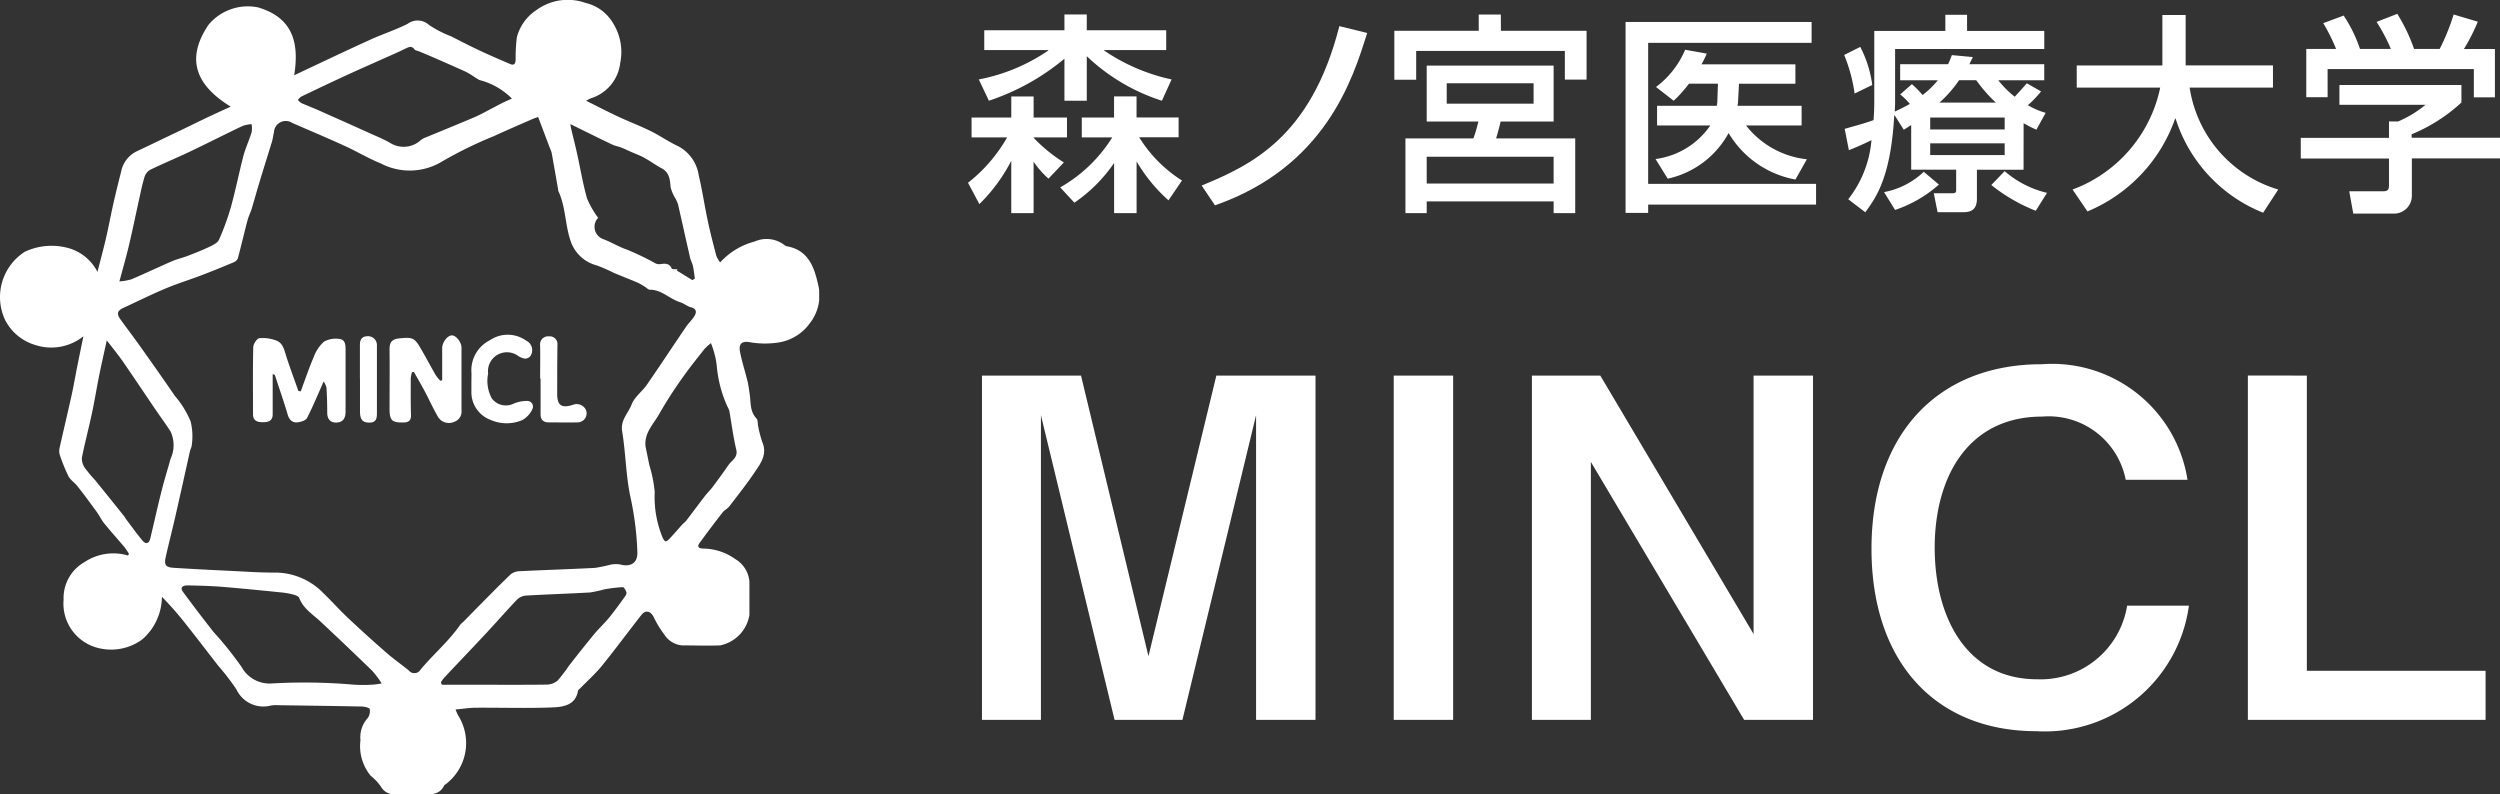 <svg xmlns="http://www.w3.org/2000/svg" xmlns:xlink="http://www.w3.org/1999/xlink" width="100.711" height="32" viewBox="0 0 100.711 32">
  <rect x="0" y="0" width="100.711" height="32" fill="#333333" stroke="none"/>
  <defs>
    <clipPath id="clip-path">
      <rect id="長方形_1107" data-name="長方形 1107" width="33" height="32" transform="translate(0 0)" fill="#fff"/>
    </clipPath>
  </defs>
  <g id="グループ_7645" data-name="グループ 7645" transform="translate(-10 -9)">
    <g id="グループ_7644" data-name="グループ 7644" transform="translate(10 9)" clip-path="url(#clip-path)">
      <path id="パス_75" data-name="パス 75" d="M23.618,4.064c.454.225.866.439,1.288.636s.873.369,1.3.578c.374.184.718.428,1.1.606a1.59,1.59,0,0,1,.844,1.189c.14.588.227,1.188.353,1.779.1.488.229.972.353,1.455a1.251,1.251,0,0,0,.155.265,2.855,2.855,0,0,1,1.389-.841,1.179,1.179,0,0,1,1.2.141.232.232,0,0,0,.1.05c.862.153,1.1.843,1.252,1.521a1.81,1.81,0,0,1-.321,1.569,1.924,1.924,0,0,1-1.191.773,3.583,3.583,0,0,1-1.246,0c-.326-.054-.445.08-.381.4.079.4.205.781.3,1.173.041.167.06.34.087.511.052.338,0,.7.271.986.068.073.048.221.075.333a4.5,4.5,0,0,0,.169.638c.2.483-.075.848-.314,1.2-.316.47-.67.916-1.016,1.367-.075.1-.2.155-.277.252-.311.4-.613.8-.913,1.211-.1.129-.1.228.11.244a2.248,2.248,0,0,1,1.319.426,1.156,1.156,0,0,1,.566.918c0,.445,0,.889,0,1.334A1.5,1.5,0,0,1,29.012,26c-.511.02-1.024,0-1.536,0a.942.942,0,0,1-.72-.445,3.8,3.8,0,0,1-.42-.694c-.135-.256-.334-.3-.508-.075-.529.675-1.037,1.366-1.577,2.032-.257.318-.568.594-.855.889-.04.041-.1.079-.112.126-.1.581-.6.649-1.032.666-1.022.04-2.047.006-3.071.012-.262,0-.524.044-.829.071a1.7,1.7,0,0,0,.109.248,2.084,2.084,0,0,1-.516,2.771c-.016.011-.04.019-.047.034-.218.455-.638.356-1.02.358-.306,0-.611,0-.917,0a.6.6,0,0,1-.613-.3,2.124,2.124,0,0,0-.418-.444,1.884,1.884,0,0,1-.409-1.432,1.149,1.149,0,0,1,.288-.885.478.478,0,0,0,.085-.369c-.008-.049-.2-.094-.309-.1-1.123-.023-2.245-.037-3.368-.053a1.4,1.4,0,0,0-.295.011,1.2,1.2,0,0,1-1.4-.651,9.209,9.209,0,0,0-.724-.941c-.446-.574-.887-1.152-1.339-1.722a13.5,13.5,0,0,0-.936-1.065,2.3,2.3,0,0,1-.788,1.714,2.113,2.113,0,0,1-1.7.367,1.841,1.841,0,0,1-1.473-1.965,1.666,1.666,0,0,1,.853-1.52,2.084,2.084,0,0,1,1.748-.256l.029-.08c-.067-.1-.128-.2-.2-.286-.262-.311-.537-.614-.793-.93-.12-.148-.2-.326-.315-.481-.25-.344-.5-.686-.767-1.022-.11-.141-.281-.246-.36-.4a6.767,6.767,0,0,1-.352-.87.549.549,0,0,1,0-.287c.156-.7.324-1.4.479-2.1.084-.381.148-.767.225-1.15s.153-.75.251-1.228a2.073,2.073,0,0,1-1.939.351,2,2,0,0,1-1.211-1A2.167,2.167,0,0,1,1,10.143a2.541,2.541,0,0,1,1.645-.176,1.883,1.883,0,0,1,1.281.987c.121-.473.241-.913.344-1.358.108-.467.194-.939.3-1.406.095-.422.2-.843.307-1.262A1.157,1.157,0,0,1,5.5,6.1c.523-.244,1.043-.5,1.564-.746.421-.2.839-.408,1.26-.609.293-.14.589-.273.969-.448C7.868,3.422,7.481,2.36,8.4,1a2.056,2.056,0,0,1,2-.7c1.4.416,1.66,1.43,1.451,2.733C12.9,2.54,13.9,2.06,14.917,1.6c.495-.226,1.018-.394,1.5-.637a.68.68,0,0,1,.868.045,4.517,4.517,0,0,0,.893.459c.392.2.781.4,1.177.585s.792.355,1.191.526c.187.08.221-.036.227-.183a6.305,6.305,0,0,1,.05-.9A1.871,1.871,0,0,1,21.594.418a2.137,2.137,0,0,1,1.993-.3A1.75,1.75,0,0,1,24.712.96a2.187,2.187,0,0,1,.274,1.574,1.693,1.693,0,0,1-1.18,1.426,1.067,1.067,0,0,0-.188.1m-1.933.652c-.066.024-.157.051-.244.089-.515.226-1.033.447-1.543.683A16.546,16.546,0,0,0,17.82,6.5a2.509,2.509,0,0,1-2.479.085c-.5-.2-.955-.479-1.441-.7-.7-.321-1.417-.622-2.126-.931a.476.476,0,0,0-.738.372c-.03.131-.045.266-.084.395-.165.542-.338,1.081-.5,1.623-.109.357-.207.718-.316,1.076-.048.156-.125.3-.166.46-.134.509-.253,1.021-.389,1.529a.292.292,0,0,1-.16.155c-.423.178-.847.352-1.276.515-.494.188-1,.345-1.487.549-.568.239-1.12.515-1.68.772-.253.116-.291.239-.124.47.261.361.531.715.789,1.078.472.663.941,1.328,1.4,2a3.819,3.819,0,0,1,.636,1.03,2.492,2.492,0,0,1,.042.984c-.011.075-.054.144-.07.219-.2.9-.4,1.807-.607,2.709-.118.517-.252,1.031-.368,1.549-.072.322,0,.416.322.436.8.05,1.61.091,2.416.13.56.027,1.121.067,1.682.062a2.7,2.7,0,0,1,1.944.843c.328.313.629.655.959.966q.75.706,1.527,1.385c.3.265.636.5.947.755a.288.288,0,0,0,.471-.043c.516-.619,1.141-1.145,1.6-1.81a.883.883,0,0,1,.108-.1c.168-.169.335-.34.5-.51.474-.477.943-.96,1.43-1.424a.636.636,0,0,1,.381-.119c1-.049,2.006-.08,3.008-.132a6,6,0,0,0,.6-.124,1.05,1.05,0,0,1,.414-.013c.43.114.709-.068.691-.5a12.149,12.149,0,0,0-.264-2.147c-.2-.889-.2-1.818-.349-2.719-.075-.457.25-.73.382-1.082.112-.3.427-.52.619-.8.535-.774,1.051-1.56,1.58-2.338.1-.143.231-.262.323-.408.1-.162.108-.3-.138-.369-.148-.039-.275-.152-.422-.2-.428-.126-.745-.507-1.229-.506-.064,0-.127-.074-.191-.113a2.473,2.473,0,0,0-.286-.166c-.323-.138-.65-.264-.974-.4a7.384,7.384,0,0,0-.685-.3,1.508,1.508,0,0,1-1.01-.864c-.277-.684-.221-1.458-.542-2.138a.236.236,0,0,1-.006-.057c-.086-.491-.171-.981-.26-1.472a1.149,1.149,0,0,0-.07-.19l-.477-1.261m-1.058-.742a2.841,2.841,0,0,0-1.3-.743,2.159,2.159,0,0,1-.244-.149,2.971,2.971,0,0,0-.307-.183c-.413-.188-.83-.37-1.246-.552-.214-.094-.43-.183-.645-.274-.059-.025-.145-.03-.176-.073-.11-.155-.219-.106-.356-.041-.413.2-.833.379-1.25.567-.451.2-.9.4-1.351.61-.541.25-1.078.507-1.615.765A.687.687,0,0,0,12,4.026a.6.6,0,0,0,.139.126c.223.1.452.185.676.284q1.041.462,2.079.931c.276.125.559.239.82.389a1.022,1.022,0,0,0,1.241-.113.656.656,0,0,1,.2-.108c.643-.266,1.288-.526,1.929-.8.214-.09.418-.2.625-.311.179-.092.355-.19.536-.28.127-.063.258-.117.384-.174M15.376,27.531a4.23,4.23,0,0,0-.374-.5q-1.03-1-2.08-1.981c-.318-.3-.7-.525-.867-.959-.023-.063-.135-.111-.215-.132a3.11,3.11,0,0,0-.493-.091c-.8-.08-1.6-.162-2.407-.227-.46-.037-.923-.048-1.385-.058-.175,0-.324.069-.182.263q.6.815,1.225,1.609a13.855,13.855,0,0,1,1.136,1.419,1.288,1.288,0,0,0,1.226.659,23.076,23.076,0,0,1,3.092.033,5.827,5.827,0,0,0,1,.013,2.819,2.819,0,0,0,.328-.049M4.812,11.338a2.346,2.346,0,0,0,.482-.085c.548-.234,1.086-.49,1.633-.727.2-.088.427-.137.636-.218.3-.115.6-.233.887-.371.141-.067.319-.156.373-.281a10.054,10.054,0,0,0,.482-1.325c.188-.677.323-1.368.5-2.047.086-.324.232-.632.332-.953a1.085,1.085,0,0,0,0-.328,1.415,1.415,0,0,0-.319.055c-.232.1-.455.214-.681.324-.516.252-1.028.511-1.547.755-.5.236-1.016.451-1.516.692a.5.5,0,0,0-.24.264c-.09.274-.146.56-.209.842-.144.648-.276,1.3-.429,1.945-.109.463-.242.921-.386,1.458M4.3,13.718c-.113.521-.22.987-.314,1.454-.1.5-.18,1.005-.287,1.5-.126.59-.283,1.175-.4,1.767a.647.647,0,0,0,.123.416,5.662,5.662,0,0,0,.408.487q.567.7,1.128,1.4c.067.083.12.176.185.261.2.261.387.528.6.778.133.157.262.118.309-.08.158-.655.3-1.313.468-1.967.106-.421.237-.835.352-1.253a1.3,1.3,0,0,0,0-1.095c-.188-.3-.406-.589-.607-.884-.44-.648-.874-1.3-1.32-1.944-.189-.273-.4-.529-.641-.841M17.762,27.48l.034.105h1.13c1.033,0,2.066.008,3.1-.005a.7.7,0,0,0,.436-.162,5.472,5.472,0,0,0,.453-.593c.337-.429.673-.857,1.021-1.277.191-.231.415-.437.606-.67.219-.268.42-.55.623-.83.039-.053.086-.133.071-.184-.024-.081-.1-.212-.148-.21a5.9,5.9,0,0,0-.753.091,5.282,5.282,0,0,1-.56.123c-.874.049-1.749.076-2.622.128a.588.588,0,0,0-.347.183c-.427.45-.836.918-1.259,1.372-.544.584-1.1,1.161-1.644,1.742a2.057,2.057,0,0,0-.142.189M26,17.96c.054.263.106.525.161.788a5.4,5.4,0,0,1,.214,1.073,4.283,4.283,0,0,0,.323,1.849c.025.055.075.132.118.136s.111-.058.153-.1c.175-.189.344-.384.517-.575.052-.057.118-.1.165-.164.25-.325.493-.655.743-.98.1-.128.218-.241.314-.37.217-.29.433-.581.636-.88.131-.193.393-.3.315-.629-.123-.512-.186-1.038-.279-1.558a.986.986,0,0,0-.082-.184,4.981,4.981,0,0,1-.424-1.629,3.085,3.085,0,0,0-.113-.561c-.03-.12-.078-.235-.118-.352a1.976,1.976,0,0,0-.262.234c-.309.392-.623.78-.908,1.189a16.99,16.99,0,0,0-.919,1.434c-.223.4-.6.751-.551,1.284m-1.9-9.185c.019-.012-.01,0-.028.019a.525.525,0,0,0,.229.836c.324.122.619.308.955.423a10.746,10.746,0,0,1,1.155.557.374.374,0,0,0,.2.024c.186-.026.349-.036.445.177.018.039.156.026.239.036l-.036.045.63.389.1-.064c-.025-.171-.043-.343-.079-.512-.024-.11-.087-.212-.112-.322-.164-.714-.32-1.429-.484-2.143a1.328,1.328,0,0,0-.1-.237,1.622,1.622,0,0,1-.2-.455c-.03-.308-.038-.6-.365-.773-.235-.125-.451-.286-.684-.415-.176-.1-.368-.167-.553-.249-.132-.059-.262-.123-.4-.175-.109-.043-.229-.059-.334-.109-.367-.172-.729-.352-1.092-.53-.194-.095-.386-.191-.615-.305.018.1.027.16.042.221.078.328.162.655.235.985.132.6.232,1.211.4,1.8a3.721,3.721,0,0,0,.446.773" transform="translate(0 -0.001)" fill="#fff"/>
      <path id="パス_76" data-name="パス 76" d="M174.186,237.046c.173-.465.33-.936.526-1.391a1.537,1.537,0,0,1,.415-.619.963.963,0,0,1,.625-.106c.228.023.243.238.242.433,0,.831,0,1.662,0,2.492,0,.3-.132.44-.385.442-.231,0-.355-.15-.354-.4,0-.337-.009-.674-.03-1.01a.767.767,0,0,0-.114-.245c-.232.52-.43,1.005-.669,1.47-.051.1-.248.162-.385.176-.207.021-.331-.1-.394-.309-.157-.532-.34-1.056-.513-1.584-.005-.017-.021-.031-.092-.046,0,.539,0,1.077,0,1.616,0,.276-.191.317-.392.318s-.4-.044-.4-.315c0-.9-.012-1.8.009-2.7,0-.131.147-.358.245-.369a1.521,1.521,0,0,1,.7.1c.243.1.3.352.373.588.152.484.334.958.5,1.437l.093.014" transform="translate(-162.073 -221.274)" fill="#fff"/>
      <path id="パス_77" data-name="パス 77" d="M267.463,234.776c0-.43,0-.859,0-1.289,0-.238.217-.52.4-.514.164.006.378.275.378.491,0,.841,0,1.681,0,2.522a.438.438,0,0,1-.307.474.508.508,0,0,1-.629-.189c-.2-.337-.36-.7-.545-1.047-.139-.262-.29-.519-.435-.778l-.08.01a1.366,1.366,0,0,0-.048.252c0,.491-.006.982.01,1.473.007.222-.1.3-.3.3-.467.012-.564-.081-.564-.548,0-.792.009-1.585,0-2.377-.005-.3.083-.434.406-.464.51-.047.595-.033.846.4.207.356.4.721.605,1.078a1.806,1.806,0,0,0,.189.232l.074-.024" transform="translate(-249.65 -219.462)" fill="#fff"/>
      <path id="パス_78" data-name="パス 78" d="M321.1,234.344c0-.116.007-.232,0-.347a1.352,1.352,0,0,1,.738-1.287,1.283,1.283,0,0,1,1.478.02.422.422,0,0,1,.152.625.279.279,0,0,1-.216.093.732.732,0,0,1-.269-.108.764.764,0,0,0-1.21.712,1.471,1.471,0,0,0,.153,1.006.709.709,0,0,0,.847.216,1.357,1.357,0,0,1,.566-.121.228.228,0,0,1,.217.329.955.955,0,0,1-.418.447,1.616,1.616,0,0,1-1.287-.021,1.188,1.188,0,0,1-.752-1.129c0-.145,0-.289,0-.434" transform="translate(-302.109 -219.001)" fill="#fff"/>
      <path id="パス_79" data-name="パス 79" d="M367.869,235.4c0-.444.009-.889,0-1.333a.322.322,0,0,1,.356-.366.311.311,0,0,1,.341.349c-.01.657-.008,1.314-.01,1.971,0,.455.172.587.626.44a.414.414,0,0,1,.527.192.363.363,0,0,1-.338.513c-.384.011-.768,0-1.152,0-.239,0-.334-.119-.332-.344,0-.474,0-.947,0-1.421h-.015" transform="translate(-346.11 -220.151)" fill="#fff"/>
      <path id="パス_80" data-name="パス 80" d="M245.149,235.276q0-.68,0-1.36c0-.2.068-.343.3-.35a.357.357,0,0,1,.385.373q0,1.344,0,2.688c0,.21,0,.424-.309.418-.266,0-.371-.122-.373-.439,0-.443,0-.887,0-1.331" transform="translate(-230.65 -220.021)" fill="#fff"/>
    </g>
    <g id="グループ_551" data-name="グループ 551" transform="translate(48.183 9)">
      <g id="グループ_609" data-name="グループ 609" transform="translate(0 1)">
        <g id="グループ_642" data-name="グループ 642" transform="translate(-77.233 -1053.414)">
          <path id="パス_35" data-name="パス 35" d="M69.294,24.758l.539.8c4.452-1.558,5.554-5.093,6.131-6.944l-1.121-.275c-1.143,4.5-3.587,5.609-5.549,6.423" transform="translate(18.162 1035.128)" fill="#fff"/>
          <path id="パス_36" data-name="パス 36" d="M95.246,17.045h-.89V17.7h-3.4v1.97h.88V18.511h5.989v1.156H98.7V17.7h-3.45Z" transform="translate(4.264 1035.955)" fill="#fff"/>
          <path id="パス_37" data-name="パス 37" d="M96.04,25.036h2.136V22.781H93.063v2.255h2.08a5.21,5.21,0,0,1-.2.679H92.206v3.009h.857v-.471h5.113v.471h.87V25.715H95.859c.062-.216.115-.386.181-.679m-2.171-1.542h3.5v.822h-3.5Zm4.306,4.038H93.063V26.453h5.113Z" transform="translate(3.461 1032.275)" fill="#fff"/>
          <path id="パス_38" data-name="パス 38" d="M171.912,20.015h3.359v-.893h-3.517V17.09h-.938v2.033h-3.45v.893h3.363a5.59,5.59,0,0,1-3.531,4.106l.6.882a6.3,6.3,0,0,0,3.532-3.738h.019a6.047,6.047,0,0,0,3.526,3.79l.609-.934a5.074,5.074,0,0,1-3.569-4.106" transform="translate(-44.656 1035.927)" fill="#fff"/>
          <path id="パス_39" data-name="パス 39" d="M194.328,19.194h5.891v1.139h.849V18.387H199.82a7.776,7.776,0,0,0,.559-1.1l-.973-.29a8.718,8.718,0,0,1-.562,1.387h-1.032a7.186,7.186,0,0,0-.676-1.413l-.836.324a6.753,6.753,0,0,1,.576,1.089h-1.243a5.722,5.722,0,0,0-.658-1.344l-.822.306a7.45,7.45,0,0,1,.516,1.037h-1.2v1.946h.86Z" transform="translate(-61.512 1036.001)" fill="#fff"/>
          <path id="パス_40" data-name="パス 40" d="M197.31,27.085v-.14a6.691,6.691,0,0,0,2.005-1.28v-.706H194.4v.8h3.467a4.516,4.516,0,0,1-1.1.669h-.37v.661h-3.554v.833h3.554v1.044c0,.159,0,.276-.241.276h-1.36l.162.9h1.66a.72.72,0,0,0,.7-.7V27.918h3.56v-.833Z" transform="translate(-61.108 1030.878)" fill="#fff"/>
          <path id="パス_41" data-name="パス 41" d="M56.58,27.895h1.589v-.8H56.475v-.849h-.906V27.1h-1.3v.8h1.227A5.911,5.911,0,0,1,53.4,29.913l.571.616a6.105,6.105,0,0,0,1.6-1.6V30.95h.906V28.867a6.518,6.518,0,0,0,1.285,1.568l.543-.8a5.446,5.446,0,0,1-1.723-1.74" transform="translate(28.36 1030.05)" fill="#fff"/>
          <path id="パス_42" data-name="パス 42" d="M44.251,19.659l.406.858A9.374,9.374,0,0,0,47.7,18.825v1.692h.9V18.723a7.854,7.854,0,0,0,3.027,1.794l.389-.858A7.71,7.71,0,0,1,49.3,18.495v-.018h2.5v-.8H48.6v-.635h-.9v.635H44.47v.8h2.578v.018a7.385,7.385,0,0,1-2.8,1.164" transform="translate(34.23 1035.955)" fill="#fff"/>
          <path id="パス_43" data-name="パス 43" d="M45.689,27.917V27.9h1.344v-.8H45.689V26.25h-.9V27.1h-1.6v.8h1.433a6.265,6.265,0,0,1-1.576,1.828l.458.859a6.836,6.836,0,0,0,1.284-1.743V30.95h.9V28.877a3.5,3.5,0,0,0,.6.684l.619-.652a6.253,6.253,0,0,1-1.217-.992" transform="translate(35 1030.049)" fill="#fff"/>
          <path id="パス_44" data-name="パス 44" d="M147.609,34.717a3.168,3.168,0,0,1-1.6.819l.444.718a5.088,5.088,0,0,0,1.766-1.022Z" transform="translate(-31.061 1024.617)" fill="#fff"/>
          <path id="パス_45" data-name="パス 45" d="M142.659,22.212a4.591,4.591,0,0,0-.483-1.535l-.647.327a6.409,6.409,0,0,1,.42,1.553Z" transform="translate(-28.187 1033.625)" fill="#fff"/>
          <path id="パス_46" data-name="パス 46" d="M158.064,35.207a6.909,6.909,0,0,0,1.792,1.038l.453-.722a4.024,4.024,0,0,1-1.707-.874Z" transform="translate(-38.796 1024.66)" fill="#fff"/>
          <path id="パス_47" data-name="パス 47" d="M148.789,21.438a5.18,5.18,0,0,0,.515.261l.374-.679a2.917,2.917,0,0,1-.716-.307,4.566,4.566,0,0,0,.53-.555l-.573-.328c-.13.147-.164.191-.489.542a3.931,3.931,0,0,1-.661-.664h1.851v-.647h-3.014c.038-.085.073-.152.14-.287l-.847-.079c-.053.142-.09.232-.151.366h-1.932v.647h1.518a3.664,3.664,0,0,1-.615.595,4.066,4.066,0,0,0-.43-.438l-.472.413a2.79,2.79,0,0,1,.39.382c-.156.091-.321.176-.609.311.006-.109.014-.231.014-.412V18.449h6.009v-.727h-3.11v-.651h-.875v.651h-2.863v2.812c0,.327-.011.521-.028.779-.352.125-.471.157-1.164.352l.169.86c.421-.166.729-.314.91-.405a4.443,4.443,0,0,1-.936,2.382l.686.523c.447-.6,1.031-1.439,1.167-3.9h.019l.364.575c.053-.027.262-.162.3-.189v1.8h1.812v.822c0,.1-.033.127-.164.127h-.738l.154.763h1.012c.256,0,.572-.034.572-.549V23.313h1.879Zm-2.6-1.731h.692a6.075,6.075,0,0,0,.787.9H145.4a4.925,4.925,0,0,0,.789-.9m1.837,3.014h-3v-.472h3Zm0-1.03h-3V21.21h3Z" transform="translate(-28.219 1035.939)" fill="#fff"/>
          <path id="パス_48" data-name="パス 48" d="M117.863,18.719h6.584v-.841h-7.494v7.691h.91v-.334h6.764V24.4h-6.764Z" transform="translate(-12.418 1035.421)" fill="#fff"/>
          <path id="パス_49" data-name="パス 49" d="M120.322,25.4l.49.79a3.685,3.685,0,0,0,2.453-1.838,3.956,3.956,0,0,0,2.692,1.872l.461-.816a3.592,3.592,0,0,1-2.451-1.362h2.239v-.791h-2.584l.02-.11.042-.78h2.272v-.781h-3.783a4.286,4.286,0,0,0,.212-.432l-.87-.156a3.647,3.647,0,0,1-1.175,1.5l.713.555a5.429,5.429,0,0,0,.617-.688h1.165l-.025.754c-.012.058-.012.1-.019.137h-2.408v.791h2.146a3.18,3.18,0,0,1-2.207,1.354" transform="translate(-14.579 1033.422)" fill="#fff"/>
        </g>
        <path id="パス_81" data-name="パス 81" d="M1.558-13.87V0H3.933V-12.274L6.9,0H9.633L12.6-12.274V0h2.394V-13.87H11L8.265-2.565,5.548-13.87Zm16.587,0V0h2.394V-13.87Zm5.567,0V0h2.375V-10.393L32.262,0h2.774V-13.87H32.642V-3.458L26.467-13.87ZM47.69-4.6a3.527,3.527,0,0,1-3.629,2.964c-2.85,0-4.123-2.508-4.123-5.3,0-2.831,1.33-5.282,4.332-5.282a3.16,3.16,0,0,1,3.363,2.546h2.489a5.52,5.52,0,0,0-5.871-4.655c-4.237,0-6.859,2.869-6.859,7.429S39.957.456,44.042.456A5.855,5.855,0,0,0,50.179-4.6Zm4.864-9.272V0H62.13V-1.976h-7.2V-13.87Z" transform="translate(-0.183 28)" fill="#fff"/>
      </g>
    </g>
  </g>
</svg>
